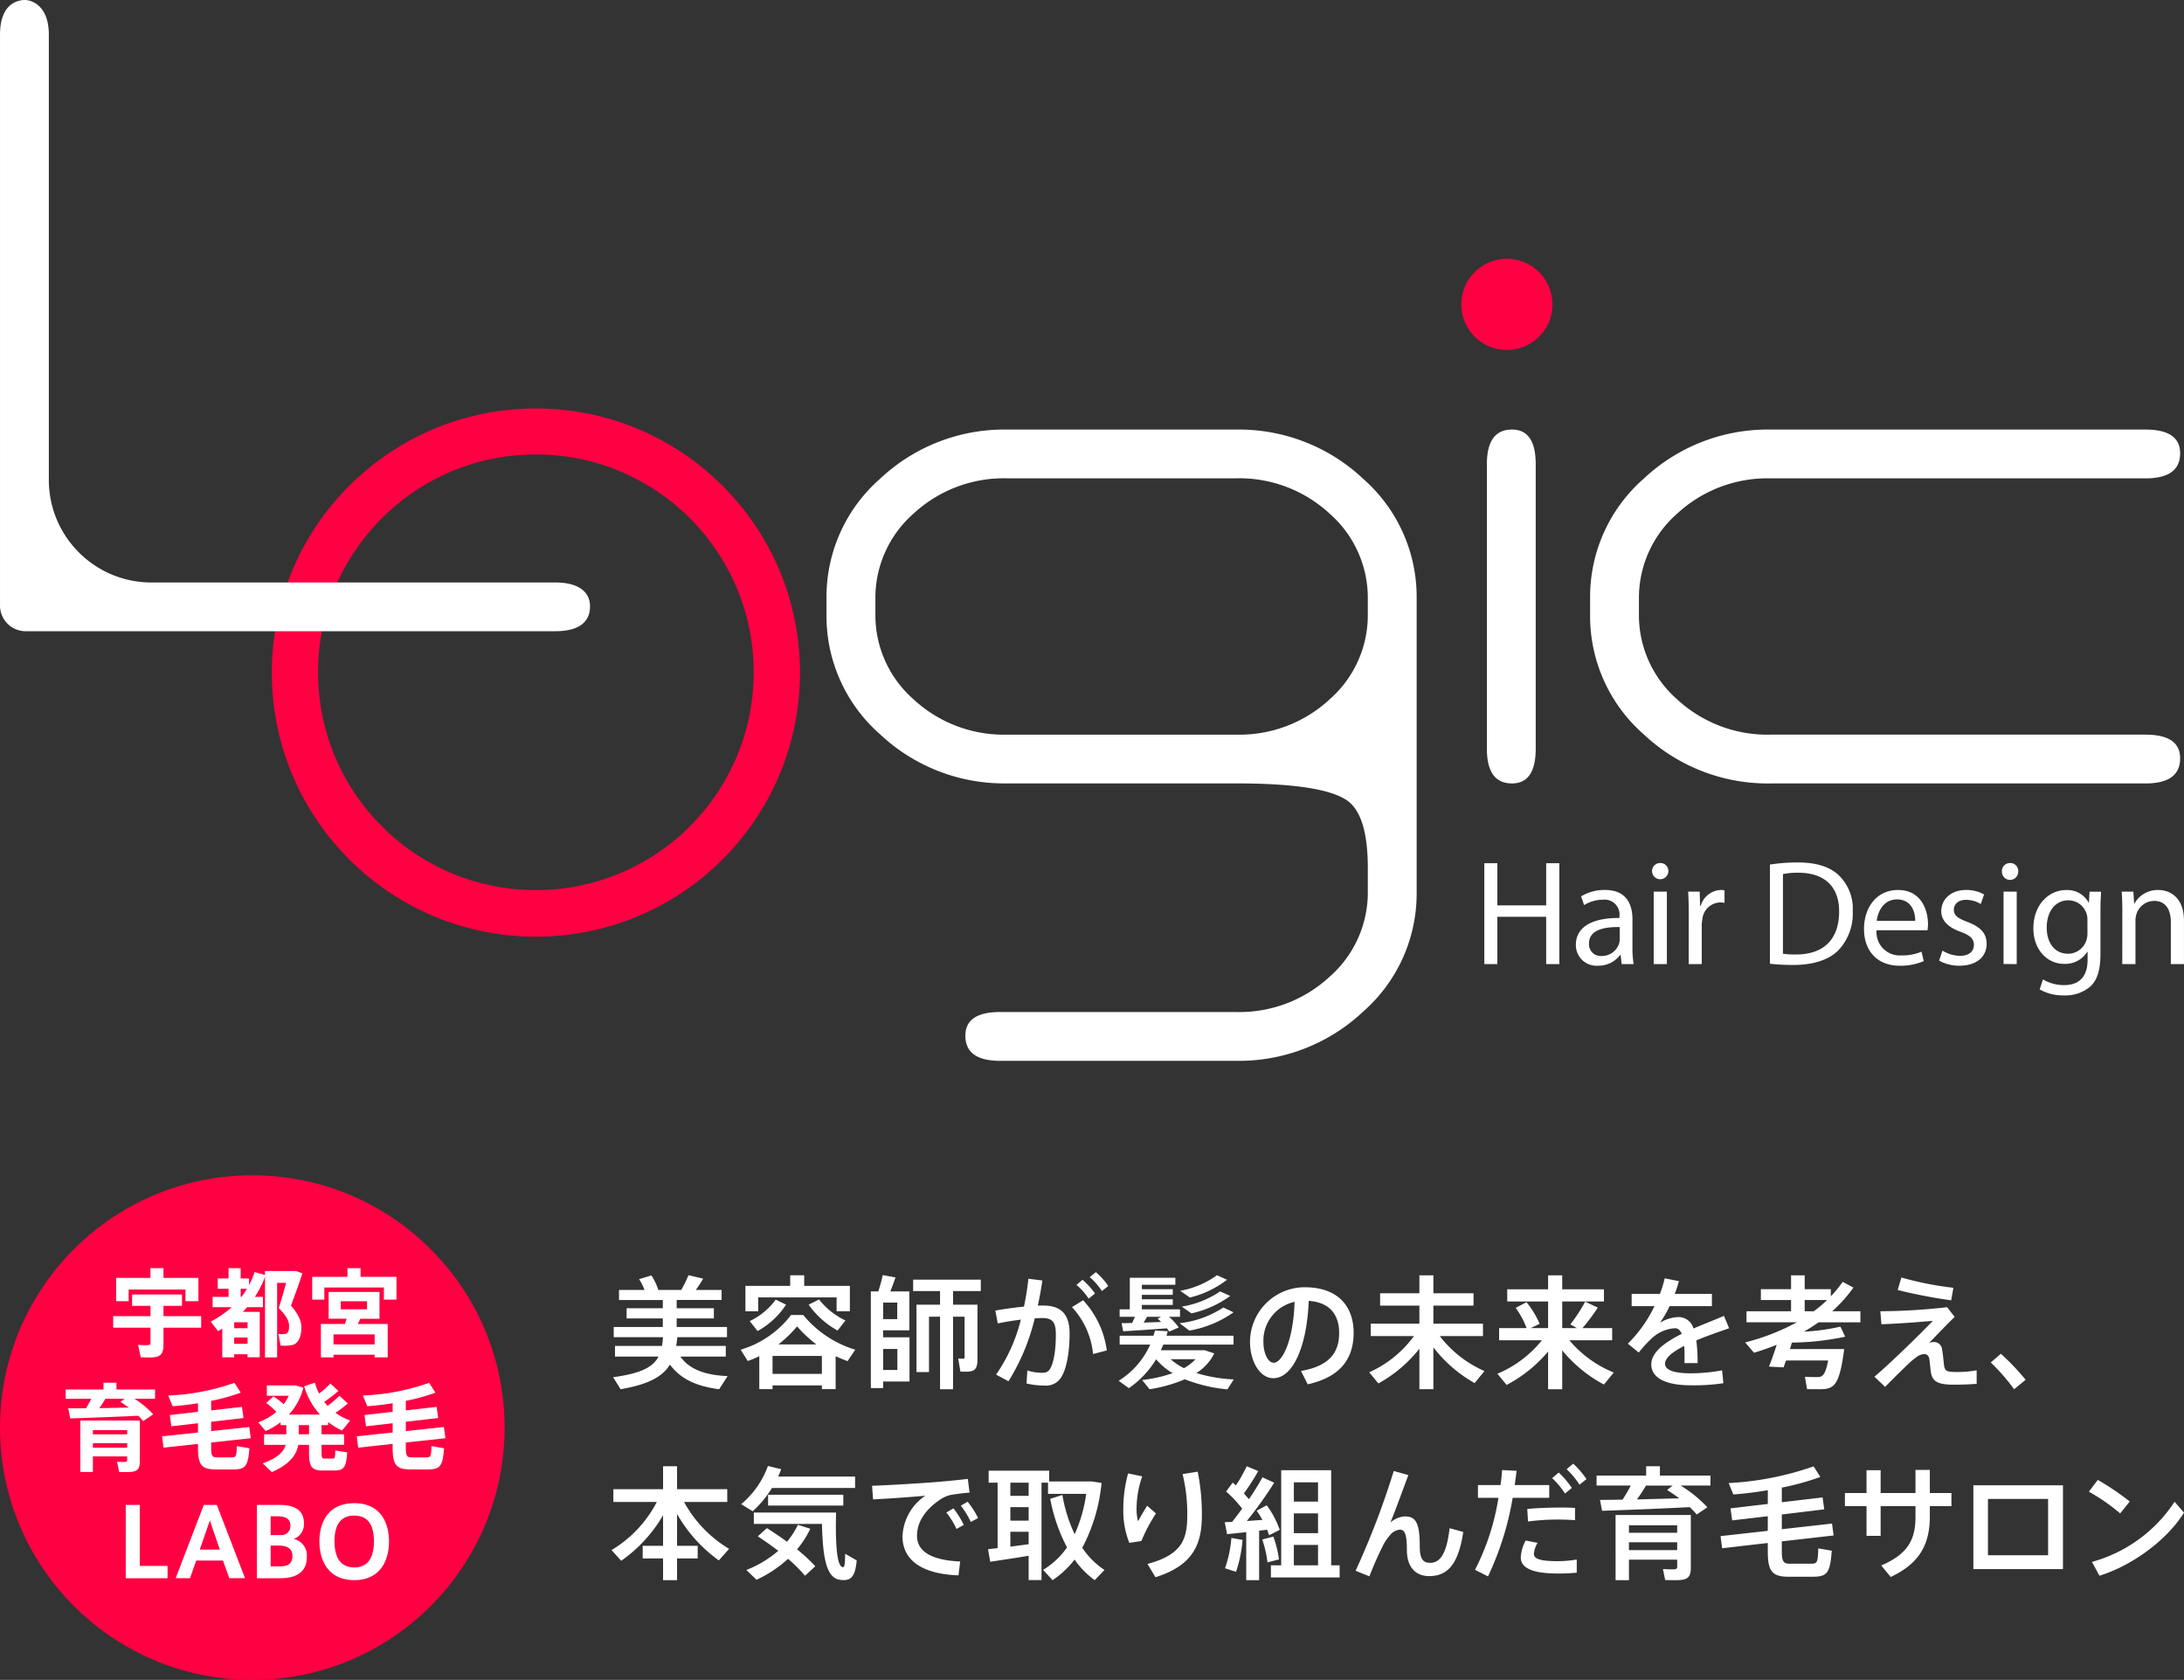 <svg xmlns="http://www.w3.org/2000/svg" viewBox="0 0 351.055 270.017"><rect x="0" y="0" width="351.055" height="270.017" fill="#333333" stroke="none"/><path fill="#fff" d="M240.684 138.743v6.785h7.847v-6.785h2.119v16.216h-2.119v-7.6h-7.847v7.6h-2.094v-16.216h2.094Zm21.713 13.424c-.015.934.05 1.867.193 2.79h-1.925l-.169-1.467h-.072a4.337 4.337 0 0 1-3.562 1.732 3.317 3.317 0 0 1-3.559-3.343c0-2.815 2.5-4.359 7.005-4.331v-.241a2.4 2.4 0 0 0-2.648-2.695 5.809 5.809 0 0 0-3.033.866l-.482-1.4a7.232 7.232 0 0 1 3.828-1.033c3.562 0 4.43 2.43 4.43 4.763l-.006 4.359Zm-2.046-3.153c-2.312-.048-4.933.361-4.933 2.623a1.875 1.875 0 0 0 1.997 2.02 2.9 2.9 0 0 0 2.818-1.95c.073-.217.112-.444.115-.673l.003-2.02Zm7.823-8.973a1.313 1.313 0 0 1-2.625.006v-.006a1.291 1.291 0 0 1 1.256-1.324h.065a1.262 1.262 0 0 1 1.3 1.221v.1l.004.003Zm-2.36 14.914v-11.642h2.119v11.646l-2.119-.004Zm5.634-8.009c0-1.377-.024-2.55-.1-3.633h1.854l.072 2.286h.1a3.5 3.5 0 0 1 3.226-2.55c.202-.003.404.02.6.072v2a3.188 3.188 0 0 0-.723-.072 2.972 2.972 0 0 0-2.841 2.719c-.06.325-.094.655-.1.986v6.205h-2.095l.007-8.013Zm13.049-7.986a29.994 29.994 0 0 1 4.454-.337c3.009 0 5.152.7 6.573 2.021a7.468 7.468 0 0 1 2.286 5.822 8.574 8.574 0 0 1-2.335 6.3c-1.517 1.515-4.015 2.335-7.175 2.335a33.967 33.967 0 0 1-3.8-.193l-.003-15.948Zm2.095 14.34c.702.095 1.41.134 2.119.115 4.474 0 6.909-2.5 6.909-6.883.024-3.825-2.143-6.256-6.571-6.256-.824-.013-1.647.06-2.456.216l-.001 12.808Zm15.045-3.779a3.732 3.732 0 0 0 4 4.042 7.646 7.646 0 0 0 3.226-.6l.361 1.516a9.364 9.364 0 0 1-3.875.746c-3.587 0-5.729-2.382-5.729-5.895s2.065-6.28 5.466-6.28c3.8 0 4.818 3.344 4.818 5.486-.004.33-.029.66-.073.987l-8.194-.002Zm6.211-1.516c.024-1.347-.554-3.442-2.937-3.442-2.143 0-3.082 1.972-3.25 3.442h6.187Zm4.381 4.788a5.56 5.56 0 0 0 2.792.842c1.541 0 2.264-.77 2.264-1.732 0-1.011-.6-1.564-2.167-2.141-2.094-.746-3.081-1.9-3.081-3.3 0-1.877 1.517-3.416 4.015-3.416a5.812 5.812 0 0 1 2.868.722l-.529 1.54a4.552 4.552 0 0 0-2.383-.673c-1.252 0-1.95.722-1.95 1.588 0 .963.7 1.4 2.214 1.973 2.023.77 3.058 1.779 3.058 3.513 0 2.046-1.589 3.513-4.36 3.513a6.647 6.647 0 0 1-3.274-.818l.533-1.611Zm12.179-12.752a1.313 1.313 0 1 1-2.624.078v-.078a1.29 1.29 0 0 1 1.255-1.324h.001a.643.643 0 0 1 .068 0 1.262 1.262 0 0 1 1.3 1.222v.1m-2.359 14.914v-11.64h2.118v11.646l-2.118-.006Zm15.578-1.678c0 2.671-.53 4.307-1.661 5.317a6.18 6.18 0 0 1-4.237 1.4 7.519 7.519 0 0 1-3.875-.963l.53-1.606a6.571 6.571 0 0 0 3.418.918c2.167 0 3.756-1.131 3.756-4.066v-1.3h-.048a4.161 4.161 0 0 1-3.708 1.95c-2.889 0-4.958-2.455-4.958-5.679 0-3.945 2.576-6.184 5.248-6.184 1.5-.088 2.917.7 3.634 2.021h.049l.1-1.756h1.853c-.047.842-.1 1.781-.1 3.2l-.001 6.748Zm-2.095-5.366a3.079 3.079 0 0 0-3.076-3.2c-2.021 0-3.467 1.708-3.467 4.4 0 2.285 1.155 4.186 3.442 4.186a3.1 3.1 0 0 0 2.937-2.166c.115-.365.172-.747.169-1.13l-.005-2.09Zm5.609-1.44c0-1.2-.024-2.189-.1-3.153h1.878l.115 1.925h.048a4.287 4.287 0 0 1 3.851-2.19c1.613 0 4.118.961 4.118 4.956v6.952h-2.111v-6.712c0-1.876-.7-3.442-2.7-3.442a3.008 3.008 0 0 0-2.841 2.165 3.06 3.06 0 0 0-.145.987v7h-2.12l.007-8.488Zm-113.43-3.165a25.255 25.255 0 0 1-8.594 19.291 29.117 29.117 0 0 1-20.421 7.916h-37.943c-3.72 0-5.581-1.345-5.581-4.035 0-2.541 1.859-3.811 5.577-3.81h37.922a21.34 21.34 0 0 0 15.057-5.678 18.012 18.012 0 0 0 6.134-13.7v-3.786c0-5.494-1.041-9.057-3.124-10.69-2.529-1.933-8.552-2.898-18.069-2.894h-36.816a29.1 29.1 0 0 1-20.414-7.916 25.257 25.257 0 0 1-8.588-19.3v-2.441a25.256 25.256 0 0 1 8.602-19.3 29.113 29.113 0 0 1 20.421-7.916h36.827a29.118 29.118 0 0 1 20.416 7.916 25.255 25.255 0 0 1 8.594 19.291v47.052Zm-7.851-44.6v-2.443a18 18 0 0 0-6.133-13.7 21.335 21.335 0 0 0-15.05-5.678h-36.788a21.339 21.339 0 0 0-15.052 5.678 18 18 0 0 0-6.127 13.7v2.448a17.987 17.987 0 0 0 6.131 13.693 21.33 21.33 0 0 0 15.052 5.679h36.789a21.33 21.33 0 0 0 15.05-5.679 17.99 17.99 0 0 0 6.129-13.695m26.989 21.64c0 3.718-1.27 5.577-3.812 5.576-2.693 0-4.038-1.859-4.037-5.576V74.618c0-3.716 1.346-5.575 4.037-5.576 2.541 0 3.812 1.859 3.812 5.576v45.729Zm103.585 1.544c0 2.69-1.86 4.035-5.579 4.035h-60.25a29.107 29.107 0 0 1-20.421-7.916 25.259 25.259 0 0 1-8.592-19.3v-2.449a25.259 25.259 0 0 1 8.592-19.3 29.107 29.107 0 0 1 20.421-7.916h60.25c3.719 0 5.578 1.27 5.579 3.81 0 2.69-1.859 4.035-5.577 4.035h-60.225a21.345 21.345 0 0 0-15.058 5.678 17.994 17.994 0 0 0-6.133 13.693v2.448a17.993 17.993 0 0 0 6.133 13.693 21.343 21.343 0 0 0 15.058 5.678h60.225c3.716 0 5.575 1.27 5.577 3.81"/><path fill="#ff0042" d="M249.544 48.92a7.326 7.326 0 1 1-7.33-7.323 7.327 7.327 0 0 1 7.325 7.323M43.694 108.078c-.016 23.443 18.976 42.461 42.419 42.477s42.461-18.976 42.477-42.419c.016-23.443-18.976-42.461-42.419-42.477h-.042c-23.427.008-42.418 18.992-42.435 42.419m7.431 0c-.012-19.337 15.654-35.021 34.991-35.033 19.337-.012 35.021 15.654 35.033 34.991.012 19.337-15.654 35.021-34.991 35.033h-.029c-19.324-.007-34.988-15.667-35-34.991"/><path fill="#fff" d="M.001 97.456V5.576C.001.278 3.195 0 4.028 0S7.85.688 7.85 5.573V76.98c-.081 9.112 7.24 16.565 16.353 16.646h65.074c3.77 0 5.563 1.544 5.563 3.83s-1.475 4-5.564 4H4.028a4.13 4.13 0 0 1-4.027-4"/><path fill="#ff0042" d="M81.11 229.461c0 22.398-18.156 40.556-40.554 40.556S.001 251.861 0 229.463c0-22.398 18.156-40.555 40.554-40.556h.002c22.397 0 40.554 18.157 40.554 40.554"/><path fill="#fff" d="M32.337 213.408h-6.059v2.685c0 1.625-.537 2.1-2.164 2.1-.46 0-1.027-.016-1.487-.031l-.43-1.995c.4.031.936.046 1.382.046.475 0 .613-.076.613-.4v-2.405h-6v-1.857h6v-1.656h-2.961v-1.827h8.023v1.827h-2.976v1.656h6.059v1.857Zm-11.659-4.266h-2.01v-3.743h5.51v-1.563h2.1v1.563h5.615v3.743h-2.086v-1.871h-9.129v1.871Zm26.093.707c1.211 1.441 1.671 2.423 1.671 3.481 0 1.321-.368 2.609-1.487 2.869a7.18 7.18 0 0 1-1.857.077l-.353-1.872c.351.044.707.05 1.059.015.536-.076.659-.536.659-1.288 0-.827-.384-1.581-1.656-2.883.43-1.34.823-2.69 1.181-4.051h-1.442v11.981h-1.948v-12.932a16.958 16.958 0 0 1-1.627 3.206h1.3v1.656h-2.544l-.69.752h2.716v7.3h-1.962v-.489h-2.148v.5h-1.916v-4.625l-.675.413-1.181-1.533a16.54 16.54 0 0 0 3.375-2.317h-3.07v-1.657h2.562v-1.3h-1.734v-1.661h1.734v-1.656h1.949v1.656h1.349v1.073c.355-.674.653-1.376.89-2.1l1.671.46v-.629h4.971l1.043.368a135.137 135.137 0 0 1-1.841 5.186m-6.98 2.684h-2.147v.952h2.148l-.001-.952Zm0 2.456h-2.147v1.012h2.148l-.001-1.012Zm-.982-6.536c.32-.417.617-.85.889-1.3h-1.01v1.3h.121Zm24.924-3.223v3.667h-2.026v-1.947h-9.571v1.947h-1.949v-3.667h5.661v-1.394h2.112v1.394h5.773Zm-6.213 7.578h4.8v5.37h-2.1v-.429h-6.612v.429h-2.025v-5.37h3.865l.261-.842h-2.883v-4.308h8.176v4.311h-3.084l-.398.839Zm2.7 1.673h-6.612v1.61h6.612v-1.61Zm-5.446-4.033h4.218v-1.29h-4.218v1.29Zm-29.854 14.379h-3.3a15.01 15.01 0 0 1 3.008 2.5l-1.612 1.09a9.811 9.811 0 0 0-.782-.86c-3.206.169-8.145.338-10.953.43l-.306-1.623c.767 0 1.765 0 2.854-.016.31-.49.59-.997.843-1.518H10.56v-1.492h6.075v-1.089h2.087v1.089h6.2l-.003 1.489Zm-2.439 10c0 1.4-.461 1.78-1.98 1.78-.383 0-.92 0-1.35-.016l-.337-1.641c.322.031.782.031 1.135.031.383 0 .491-.061.491-.322v-.568h-5.507v2.5h-2.024v-8.266h9.573l-.001 6.502Zm-7.548-4.28h5.508v-.676h-5.508v.676Zm5.508 1.417h-5.508v.721h5.508v-.721Zm-1.074-6.628.66-.5h-3.084c-.276.46-.614.981-.981 1.5l4.724-.092c-.426-.32-.866-.623-1.319-.905m18.702 7.096 2.025.354c-.245 3.006-.675 3.4-2.715 3.4h-2.654c-2.271 0-2.9-.66-2.9-3.5v-.6l-5.538.6-.23-1.823 5.768-.614v-1.486l-4.279.49-.246-1.809 4.525-.522v-1.377c-1.411.229-2.823.4-4.08.475l-.706-1.717c3.631-.143 7.22-.83 10.647-2.04l1.012 1.581a31.497 31.497 0 0 1-4.756 1.319v1.535l4.954-.568.246 1.794-5.2.6v1.5l6.121-.659.245 1.8-6.366.689v.845c0 1.334.214 1.547.935 1.547h2.348c.69 0 .8-.137.843-1.809m15.826.701 1.918.306c-.184 2.562-.567 2.915-2.225 2.915h-1.58c-1.9 0-2.333-.536-2.333-2.915v-1.211h-1.732c-.277 1.655-1.428 3.13-4.25 4.387l-1.457-1.411c2.362-.859 3.374-1.842 3.681-2.976h-3.467v-1.7h3.576v-1.474h-.921v-.46a11.606 11.606 0 0 1-2.393 1.411l-1.211-1.4a9.62 9.62 0 0 0 2.925-1.671 13.11 13.11 0 0 0-1.625-1.442l1.15-1.057c.581.38 1.135.8 1.656 1.257.312-.422.58-.874.8-1.35h-3.512v-1.672h4.571l1.3.369a10.168 10.168 0 0 1-2.317 4.324h4.986a12.07 12.07 0 0 1-2.547-4.54l1.719-.6c.174.608.405 1.198.69 1.763a14.112 14.112 0 0 0 1.8-1.612l1.3 1.183a21.584 21.584 0 0 1-2.271 1.752c.166.225.346.44.537.644a16.239 16.239 0 0 0 1.9-1.612l1.349 1.243a20.04 20.04 0 0 1-1.986 1.489c.724.525 1.52.943 2.362 1.243l-1.3 1.61a11.043 11.043 0 0 1-2.24-1.367v.495h-1.062v1.47h3.62v1.7h-3.62v1.211c0 .874.092 1 .5 1h1.258c.384 0 .43-.092.445-1.3m-4.214-4.081h-1.656v1.47h1.656v-1.47Zm19.685 3.373 2.025.354c-.245 3.006-.675 3.4-2.715 3.4h-2.654c-2.271 0-2.9-.66-2.9-3.5v-.6l-5.538.6-.23-1.827 5.768-.614v-1.482l-4.279.49-.246-1.809 4.525-.522v-1.377c-1.411.229-2.823.4-4.08.475l-.706-1.717c3.631-.143 7.22-.83 10.647-2.04l1.012 1.581a31.497 31.497 0 0 1-4.756 1.319v1.535l4.954-.568.246 1.794-5.2.6v1.5l6.121-.659.245 1.8-6.366.689v.845c0 1.334.214 1.547.935 1.547h2.348c.69 0 .8-.137.843-1.809m-42.425 19.252v1.98h-6.719V241.89h2.255v9.8l4.464.002Zm12.452 1.979h-2.517l-1.027-2.841h-4.3l-1 2.838h-2.3l4.516-11.778h2.1l4.528 11.781Zm-4.05-4.6-1.6-4.678-1.622 4.676 3.222.002Zm13.984 1.211c0 2.608-1.98 3.39-4.265 3.39h-3.756V241.89h3.574c1.965 0 3.989.5 3.989 2.961a2.536 2.536 0 0 1-1.663 2.516 2.667 2.667 0 0 1 2.118 2.915m-5.815-3.544h1.8a1.415 1.415 0 0 0 1.38-1.5c0-1.12-.767-1.518-2.118-1.518h-1.058l-.004 3.018Zm3.5 3.329c0-1.059-.675-1.641-2.225-1.641h-1.271v3.343h1.413c1.165 0 2.086-.26 2.086-1.7m15.524-2.32c0 3.1-1.426 6.229-5.584 6.229-4.173 0-5.6-3.129-5.6-6.243 0-2.868 1.273-6.122 5.6-6.122 4.31 0 5.584 3.254 5.584 6.136m-2.424-.029c0-2.931-1.211-4.111-3.16-4.111s-3.175 1.185-3.175 4.111c0 3.129 1.365 4.218 3.176 4.218 1.842 0 3.16-1.12 3.16-4.218M116.958 221.185l-1.362 2.111c-3.452-.453-6.136-1.538-7.911-3.965-1.224 2.012-3.551 3.2-7.931 3.965l-1.2-1.934c4.361-.591 6.373-1.559 7.3-3.314h-7v-1.716h7.556c.077-.464.13-.93.158-1.4H98.65v-1.638h7.891v-1.382h-5.819v-1.636h5.819v-1.322h-7.043v-1.619h4.1a8.93 8.93 0 0 0-.869-1.736l1.977-.593a9.17 9.17 0 0 1 1.105 2.327h3.689c.444-.76.833-1.551 1.164-2.367l2.367.553c-.316.533-.73 1.183-1.184 1.814h4.143v1.618h-7.22v1.325h5.978v1.637h-5.978v1.382h8.089v1.637h-7.99c-.039.493-.1.967-.177 1.4h7.971v1.716h-7.3c1.5 2.151 4.2 3 7.6 3.137m19.27-2.407a23.69 23.69 0 0 1-1.914-.79v5.288h-2.21v-.592h-7.931v.592h-2.13v-5.288c-.602.293-1.221.55-1.854.77l-1.143-1.815a15.88 15.88 0 0 0 8.107-5.582h1.953a17.32 17.32 0 0 0 8.365 5.582l-1.243 1.835Zm-14.363-8.011h-2.052v-4.083h7.2v-1.7h2.249v1.7h7.34v4.084h-2.132v-2.23H121.87v2.229Zm2.821-1.875 1.658.809a12.89 12.89 0 0 1-4.577 4.242l-1.262-1.6a10.97 10.97 0 0 0 4.181-3.453m7.418 9.056h-7.931v2.88h7.931v-2.88Zm-.887-1.854a21.001 21.001 0 0 1-3.1-2.9 19.673 19.673 0 0 1-3 2.9h6.1Zm4.675-3.848-1.263 1.617a14.037 14.037 0 0 1-4.655-4.163l1.677-.828a11.883 11.883 0 0 0 4.241 3.374m6.055 2.706h4.241v7.1h-4.242v1.064h-1.973v-15.542h1.2c.283-.861.52-1.737.711-2.624l2.052.375a37.375 37.375 0 0 1-.829 2.249h3.059v6.253h-4.223l.004 1.125Zm2.268-5.584h-2.268v2.663h2.268v-2.663Zm-2.268 10.831h2.288v-3.373h-2.288v3.373Zm11.241-12.685v2.191h3.926v8.761c0 1.579-.434 2.013-1.835 2.013-.257 0-.611 0-.908-.021l-.355-2.091c.217.02.493.02.711.02.236 0 .315-.039.315-.236v-6.513h-1.854v11.66h-2.091v-11.66h-1.775v8.9h-2.013v-10.833h3.788v-2.191h-4.321v-1.835h10.871v1.835h-4.459Zm18.733 6.865c0 3.1-.533 5.643-1.262 6.846a2.85 2.85 0 0 1-2.822 1.48 12.35 12.35 0 0 1-2.841-.335l.138-2.092a7.547 7.547 0 0 0 2.25.375c.69 0 1.005-.078 1.341-.552.611-.867.987-2.959.987-5.623 0-1.992-.573-2.624-2.19-2.624-.375 0-.77.02-1.2.039a34.148 34.148 0 0 1-4.222 10.122l-1.997-1.065a26.799 26.799 0 0 0 3.985-8.838c-1.245.15-2.482.354-3.709.611l-.395-2.072a64.165 64.165 0 0 1 4.6-.632c.317-1.479.554-2.974.711-4.478l2.249.276a57.988 57.988 0 0 1-.73 4.043c.3-.018.573-.018.828-.018 2.96 0 4.282 1.44 4.282 4.537m2.171-5.386a14.7 14.7 0 0 1 3.808 8.07l-2.21.572a12.874 12.874 0 0 0-3.393-7.536l1.795-1.106Zm-1.066-2.466.967-.828a12.71 12.71 0 0 1 2.012 2.209l-1.025.829a10.01 10.01 0 0 0-1.954-2.21m2.132-1.243.986-.809a11.42 11.42 0 0 1 1.993 2.229l-1.026.809a10.626 10.626 0 0 0-1.953-2.229m22.125 18.035a25.03 25.03 0 0 1-6.847-1.62 23.718 23.718 0 0 1-5.662 1.6l-1.2-1.479a23.099 23.099 0 0 0 4.913-1.105 10.368 10.368 0 0 1-2.663-2.229 15.042 15.042 0 0 1-4.38 4.637l-1.638-1.184a13.154 13.154 0 0 0 5.072-5.821h-4.913v-1.422h5.444l.238-.828 2.051.1-.2.729h10.773v1.421h-11.286l-.395.908h7.042l1.539.513a7.732 7.732 0 0 1-2.88 3.156c1.955.592 3.976.937 6.017 1.026l-1.025 1.598Zm-14.856-11.66h-2.466v-1.2h1.637v-5.075h7.32v1.124h-5.386v.71h4.972v.908h-4.972v.711h4.972v.908h-4.972v.71h6.136v1.2h-1.778a9.566 9.566 0 0 1 1.578 1.716l-1.539.669-.355-.533c-2.13.159-5.248.375-7.043.474l-.255-1.3c.473 0 1.045-.018 1.7-.038l.451-.984Zm3.65.3.533-.3h-2.25l-.533.926 2.822-.1-.572-.526Zm4.222 7.95a7.244 7.244 0 0 0 1.854-1.44h-3.985a9.173 9.173 0 0 0 2.13 1.44m6.333-9.747 1.638.771a17.4 17.4 0 0 1-7.1 2.939l-1.579-1.189a16 16 0 0 0 7.043-2.525m-5.386-1.6-1.557-1.083a14.4 14.4 0 0 0 5.92-2.505l1.617.73a16.04 16.04 0 0 1-5.978 2.86m4.873-.986 1.618.73a16.74 16.74 0 0 1-6.235 2.8l-1.559-1.085a15.485 15.485 0 0 0 6.175-2.447m21.452 6.631c0 3.788-1.716 7.043-7.379 8.305l-1.085-2.148c4.813-.827 6.136-3.175 6.136-6.115s-1.539-4.931-4.892-5.15c-.277 7.42-2.585 12.429-5.683 12.429-2.229 0-3.749-2.821-3.749-5.8a8.8 8.8 0 0 1 8.76-8.818c5.663 0 7.892 3.353 7.892 7.3m-9.49-4.952a6.374 6.374 0 0 0-5.011 6.411c0 1.895.749 3.375 1.656 3.375 1.342 0 3.156-3.453 3.354-9.786m30.518 11.123-1.578 1.933a21.988 21.988 0 0 1-6.629-5.742v6.728h-2.25v-6.51a21.8 21.8 0 0 1-6.589 5.582l-1.479-1.794a18.037 18.037 0 0 0 7.2-5.822h-6.944v-1.99h7.813v-2.9h-6.313v-1.992h6.313v-2.882h2.249v2.882h6.452v1.991h-6.452v2.9h7.971v1.991h-6.944a18.29 18.29 0 0 0 7.181 5.624m20.786.234-1.578 1.934a21.978 21.978 0 0 1-6.708-5.5v6.253h-2.27v-6.056a22.102 22.102 0 0 1-6.668 5.365l-1.479-1.796a18.26 18.26 0 0 0 7.162-5.386h-6.887v-1.951h4.42a13.909 13.909 0 0 0-1.755-3.254l1.737-.908a14.486 14.486 0 0 1 2.111 3.47l-1.44.691h2.8v-4.281h-6.569v-1.952h6.569v-2.25h2.27v2.25h6.708v1.952h-6.708v4.281h2.366l-1.064-.592a26.352 26.352 0 0 0 2.387-3.649l2.033.947a31.875 31.875 0 0 1-2.467 3.294h4.775v1.953h-6.886a18.41 18.41 0 0 0 7.142 5.189m17.415-.356.2 2.072a31.82 31.82 0 0 1-5.208.336c-4.007 0-6.374-1.145-6.374-3.374 0-1.952 2.229-3.571 4.892-4.893-.255-.632-.63-.908-1.064-.908a5.98 5.98 0 0 0-3.848 1.716 19.68 19.68 0 0 0-1.994 2.191l-1.755-1.421a21.602 21.602 0 0 0 4.282-6.037h-3.67v-1.968h4.538c.317-.813.574-1.65.77-2.5l2.288.452c-.182.696-.407 1.38-.674 2.048h5.978v1.974h-6.806a17.003 17.003 0 0 1-1.539 2.663 6.08 6.08 0 0 1 2.9-.908 2.5 2.5 0 0 1 2.486 1.835c1.776-.77 3.552-1.44 4.894-2.031l.828 1.991c-1.559.553-3.492 1.2-5.268 1.954a27.3 27.3 0 0 1 .2 3.649h-2.111c.02-.354.02-.669.02-.986 0-.67-.02-1.262-.059-1.775-1.776.908-3.078 1.874-3.078 2.86s1.341 1.539 4.143 1.539a28.162 28.162 0 0 0 5.03-.474m15.501-7.718a31.543 31.543 0 0 1-2.347 1.5 33.98 33.98 0 0 0 5.86-.809l.768 1.617a42.772 42.772 0 0 1-8.563.948l-.315 1.044h8.721c-.77 5.84-1.578 6.452-3.926 6.452-.513 0-1.421 0-2.051-.02l-.336-1.973c.63.038 1.557.038 2.031.038.71 0 1.242-.215 1.7-2.662h-6.767l-.395 1.1-2.348-.118a55.605 55.605 0 0 0 1.243-3.511 39.245 39.245 0 0 1-3.65 1.281l-1.421-1.658a35.87 35.87 0 0 0 8.306-3.235h-8.089v-1.77h7.161v-1.814h-4.853v-1.737h4.853v-2.229h2.19v2.229h4.2v1.143a19.85 19.85 0 0 0 1.913-2.327l1.716.927a22.387 22.387 0 0 1-3.413 3.808h4.538v1.776h-6.726Zm-.77-1.776a21.396 21.396 0 0 0 2.151-1.814h-3.611v1.814h1.46Zm26.183 9.488v2.171c-1.262.1-2.406.139-3.63.139-2.465 0-3.392-.435-3.689-1.8-.117-.533-.158-1.421-.276-2.268-.078-.594-.434-.849-.789-.849-.475.02-.931.193-1.3.493-.364.263-.713.546-1.046.848a149.851 149.851 0 0 0-3.986 3.927l-1.716-1.638c2.526-2.112 7.576-7.064 9.391-8.977-1.992.178-5.445.454-8.266.552l-.177-2.091a99.22 99.22 0 0 0 10.733-.65l1.223 1.558c-1.341 1.283-2.979 3.018-4.123 4.2.237-.1.491-.154.749-.159a1.283 1.283 0 0 1 1.341 1.184c.139.711.217 1.658.3 2.408.118 1.143.473 1.223 2.249 1.223a16.925 16.925 0 0 0 3.018-.277m-4.1-11.244a84.842 84.842 0 0 1-8.6-1.656l.591-2.012c2.74.776 5.537 1.33 8.366 1.655l-.357 2.013Zm11.969 12.771-1.854 1.518a32.6 32.6 0 0 0-3.749-4.3l1.617-1.4a38.835 38.835 0 0 1 3.986 4.183m-208.405 27.177-1.656 1.854a23.46 23.46 0 0 1-6.709-7.457v5.11h3.315v2.031h-3.315v3.492h-2.249v-3.492h-3.275v-2.031h3.275v-4.913a22.999 22.999 0 0 1-6.727 7.319l-1.559-1.716a19.417 19.417 0 0 0 7.279-7.733h-6.983v-2.052h7.99v-3.69h2.249v3.69h8.069v2.052h-6.944a19.872 19.872 0 0 0 7.24 7.537m3.797-6.042-1.854-1.143a14.47 14.47 0 0 0 4.3-6.136l2.13.513c-.138.395-.315.789-.492 1.184h12.369v1.835h-13.355a17.542 17.542 0 0 1-3.1 3.748m10.063 8.839-1.658 1.52a25.201 25.201 0 0 0-2.723-2.722 19.93 19.93 0 0 1-5.071 3.372l-1.632-1.575a17.85 17.85 0 0 0 5.129-3.077 52.509 52.509 0 0 0-3.294-2.328l1.46-1.322a50.442 50.442 0 0 1 3.236 2.189 13.436 13.436 0 0 0 1.755-2.723l1.992.632a15.546 15.546 0 0 1-2.13 3.315 26.862 26.862 0 0 1 2.94 2.722m6.648-.947c-.257 2.861-1.065 3.294-2.584 3.137-2.23-.236-2.862-3.275-3-9H121.17v-1.833h13.22c-.138 5.485.177 8.7 1.085 8.78.257.018.356-.276.375-2.15l1.856 1.066Zm-14.246-10.555h12.093v1.736H123.46v-1.736Zm30.882 10.73-.276 2.229c-5.663-.2-9-2.308-9-6.273a8.29 8.29 0 0 1 3.67-6.531c-2.071.2-5.918.474-8.4.592l-.158-2.19c2.7-.078 8.247-.434 10.219-.591 1.658-.139 3.729-.336 5.17-.514l.276 2.21c-.908.06-2.427.258-3.137.395a5.141 5.141 0 0 0-1.48.651c-2.367 1.56-3.827 3.572-3.827 5.88 0 2.405 2.091 3.925 6.944 4.142m-1.085-8.542a14.478 14.478 0 0 1 1.658 2.663l-1.165.651a12.734 12.734 0 0 0-1.637-2.643l1.144-.671Zm3.965 1.558-1.184.632a12.433 12.433 0 0 0-1.6-2.623l1.1-.632a14.16 14.16 0 0 1 1.677 2.623m20.321 8.349-1.583 1.635a14.349 14.349 0 0 1-3.235-3.313 14.435 14.435 0 0 1-3.531 3.313l-1.52-1.656a12.674 12.674 0 0 0 3.847-3.611 27.113 27.113 0 0 1-2.7-7.812l1.953-.612a24.19 24.19 0 0 0 1.973 6.313 23.76 23.76 0 0 0 1.854-6.49h-6.136v-1.8h-1.046v15.65h-2.069v-3.908c-2.033.355-4.6.73-6.175.967l-.355-2.014 1.539-.177v-10.515h-1.44v-1.931h9.726v1.735h6.886l1.539.237a27.943 27.943 0 0 1-3.1 10.417 12.85 12.85 0 0 0 3.571 3.572m-12.191-14.03h-2.94v2.112h2.94v-2.112Zm-2.94 6.1h2.94v-2.172h-2.94v2.172Zm2.94 3.788v-1.996h-2.94v2.386l2.94-.39Zm20.466-4.954a27.07 27.07 0 0 0-2.348 4.439l-1.934.3a13.888 13.888 0 0 1-.967-5.426c-.003-1.94.256-3.87.77-5.74l2.27.474a15.739 15.739 0 0 0-.908 5.069c-.02.724.06 1.448.237 2.15.462-.848.949-1.681 1.46-2.5l1.42 1.234Zm7.378.315c0 4.558-1.341 8.029-7.458 9.944l-1.283-2.132c5.446-1.479 6.392-3.848 6.392-7.773a26.712 26.712 0 0 0-.749-6.669l2.426-.393c.466 2.312.69 4.665.671 7.023m9.203 2.467v7.95h-2.072v-7.715l-3.077.318-.375-1.915 1.185-.059c.551-.691 1.1-1.422 1.617-2.132a19.726 19.726 0 0 0-2.585-2.742l1.065-1.44.513.454a24.848 24.848 0 0 0 1.736-3.078l1.854.77a34.547 34.547 0 0 1-2.308 3.59l.809.928a38.44 38.44 0 0 0 2.169-3.512l1.895.867a66.634 66.634 0 0 1-4.4 6.156l2.505-.178a14.037 14.037 0 0 0-.927-1.479l1.618-.868a14.848 14.848 0 0 1 2.091 3.946l-1.716.87-.3-.889-1.297.158Zm-4.463 1.164 1.8.315a21.484 21.484 0 0 1-1.045 5.129l-1.776-.572c.554-1.572.898-3.21 1.025-4.873m7.655 3.452-1.854.473a16.258 16.258 0 0 0-.849-3.67l1.794-.474a17.7 17.7 0 0 1 .909 3.671m9.746.947v1.953h-11.048v-1.953h1.656v-15.289h8.03v15.29l1.362-.001Zm-7.359-10.239h3.887v-3.1h-3.887v3.1Zm3.887 1.893h-3.887v3.177h3.887v-3.177Zm-3.887 8.346h3.887v-3.279h-3.887v3.279Zm27.226-5.365c-.809 5.524-2.742 7.1-5.485 7.1-2.112 0-3.571-1.4-3.571-4.163 0-2.742-.395-3.3-1.145-3.3a2.256 2.256 0 0 0-1.6.927 7.413 7.413 0 0 0-.967 1.362 54.973 54.973 0 0 0-2.309 5.209l-2.228-.888a130.129 130.129 0 0 0 6.136-16.04l2.348.652c-.947 2.544-2.033 5.543-2.882 7.633a3.793 3.793 0 0 1 2.289-.986c1.775 0 2.427.967 2.427 4.834 0 2.151.631 2.624 1.677 2.624 1.459 0 2.623-1.2 3.117-5.564l2.193.6Zm7.947-5.485a47.61 47.61 0 0 1-3.963 12.627l-2.091-1.046a38.4 38.4 0 0 0 3.768-11.581h-3.295v-2.052h3.629c.12-.828.2-1.638.258-2.406l2.327.118-.3 2.288h5.544v2.052h-5.877Zm7.261 10.18c1.018 0 2.035-.086 3.039-.257v2.111c-1.027.1-2.033.138-3.02.138-3.591 0-5.978-.69-5.978-2.564.05-.963.321-1.9.79-2.743l1.913.375a3.954 3.954 0 0 0-.592 1.8c0 .888 1.44 1.145 3.848 1.145m2.762-8.562v1.973c-.75-.06-1.7-.1-2.684-.1a35.201 35.201 0 0 0-4.873.314l-.119-2.012c1.461-.159 3.512-.216 5.189-.237.927 0 1.815.021 2.486.06m-3.685-4.778 1.065-.908c.796.745 1.505 1.58 2.111 2.486l-1.1.888a12.529 12.529 0 0 0-2.072-2.466m5.524.159-1.125.887a12.6 12.6 0 0 0-2.071-2.486l1.064-.888a13.63 13.63 0 0 1 2.132 2.487m19.926 1.025h-4.793a20.892 20.892 0 0 1 4.3 3.492l-1.716 1.165c-.348-.42-.724-.815-1.125-1.185-4.1.217-10.5.474-14.086.591l-.336-1.754c.987 0 2.23-.021 3.629-.041.495-.767.968-1.578 1.323-2.268h-5.5v-1.6h7.969v-1.5h2.211v1.5h8.124v1.6Zm-3.156 13.179c0 1.6-.533 2.031-2.309 2.031-.533 0-1.263 0-1.814-.018l-.355-1.776c.453.039 1.1.06 1.6.06.552 0 .69-.1.69-.474v-1.086h-7.756v3.294h-2.151V243.51h12.095v8.443Zm-9.944-5.584h7.753v-1.2h-7.753v1.2Zm7.753 1.52h-7.753v1.263h7.753v-1.263Zm-1.617-8.4.887-.711h-4.28a29.925 29.925 0 0 1-1.461 2.229l6.807-.177a33.295 33.295 0 0 0-1.952-1.341m24.291 9.386 2.171.375c-.277 3.71-.751 4.184-3.2 4.184h-3.707c-2.624 0-3.375-.809-3.375-4.046v-1.38l-7.339.848-.255-1.953 7.594-.848v-2.348l-5.721.671-.276-1.934 6-.71v-2.213a56.556 56.556 0 0 1-5.543.69l-.75-1.834a48.586 48.586 0 0 0 13.653-2.684l1.085 1.7a41.937 41.937 0 0 1-6.194 1.716v2.348l6.55-.77.276 1.914-6.826.829v2.366l8.069-.908.257 1.913-8.326.948v1.637c0 1.658.316 1.954 1.3 1.954h3.374c1.025 0 1.124-.178 1.184-2.467m21.407-6.784H310.2v1.638c0 4.537-1.676 7.576-6.292 9.745l-1.52-1.854c4.38-1.854 5.505-4.281 5.505-7.793v-1.736h-5.6v4.774h-2.269v-4.774h-3.473v-2.111h3.473v-3.67h2.269v3.67h5.6v-3.71h2.306v3.71h3.473l.001 2.111Zm17.924 10.12h-14.4v-13.474h14.4v13.474Zm-2.388-11.283h-9.666v9.055h9.666v-9.055Zm11.587 2.328a31.27 31.27 0 0 0-5.032-3.493l1.44-1.893a42.998 42.998 0 0 1 5.13 3.473l-1.538 1.913Zm10.259-.118c-2.742 4.4-8.286 8.484-13.592 10.14l-1.2-2.229a23.237 23.237 0 0 0 13.278-9.666l1.514 1.755Z"/></svg>